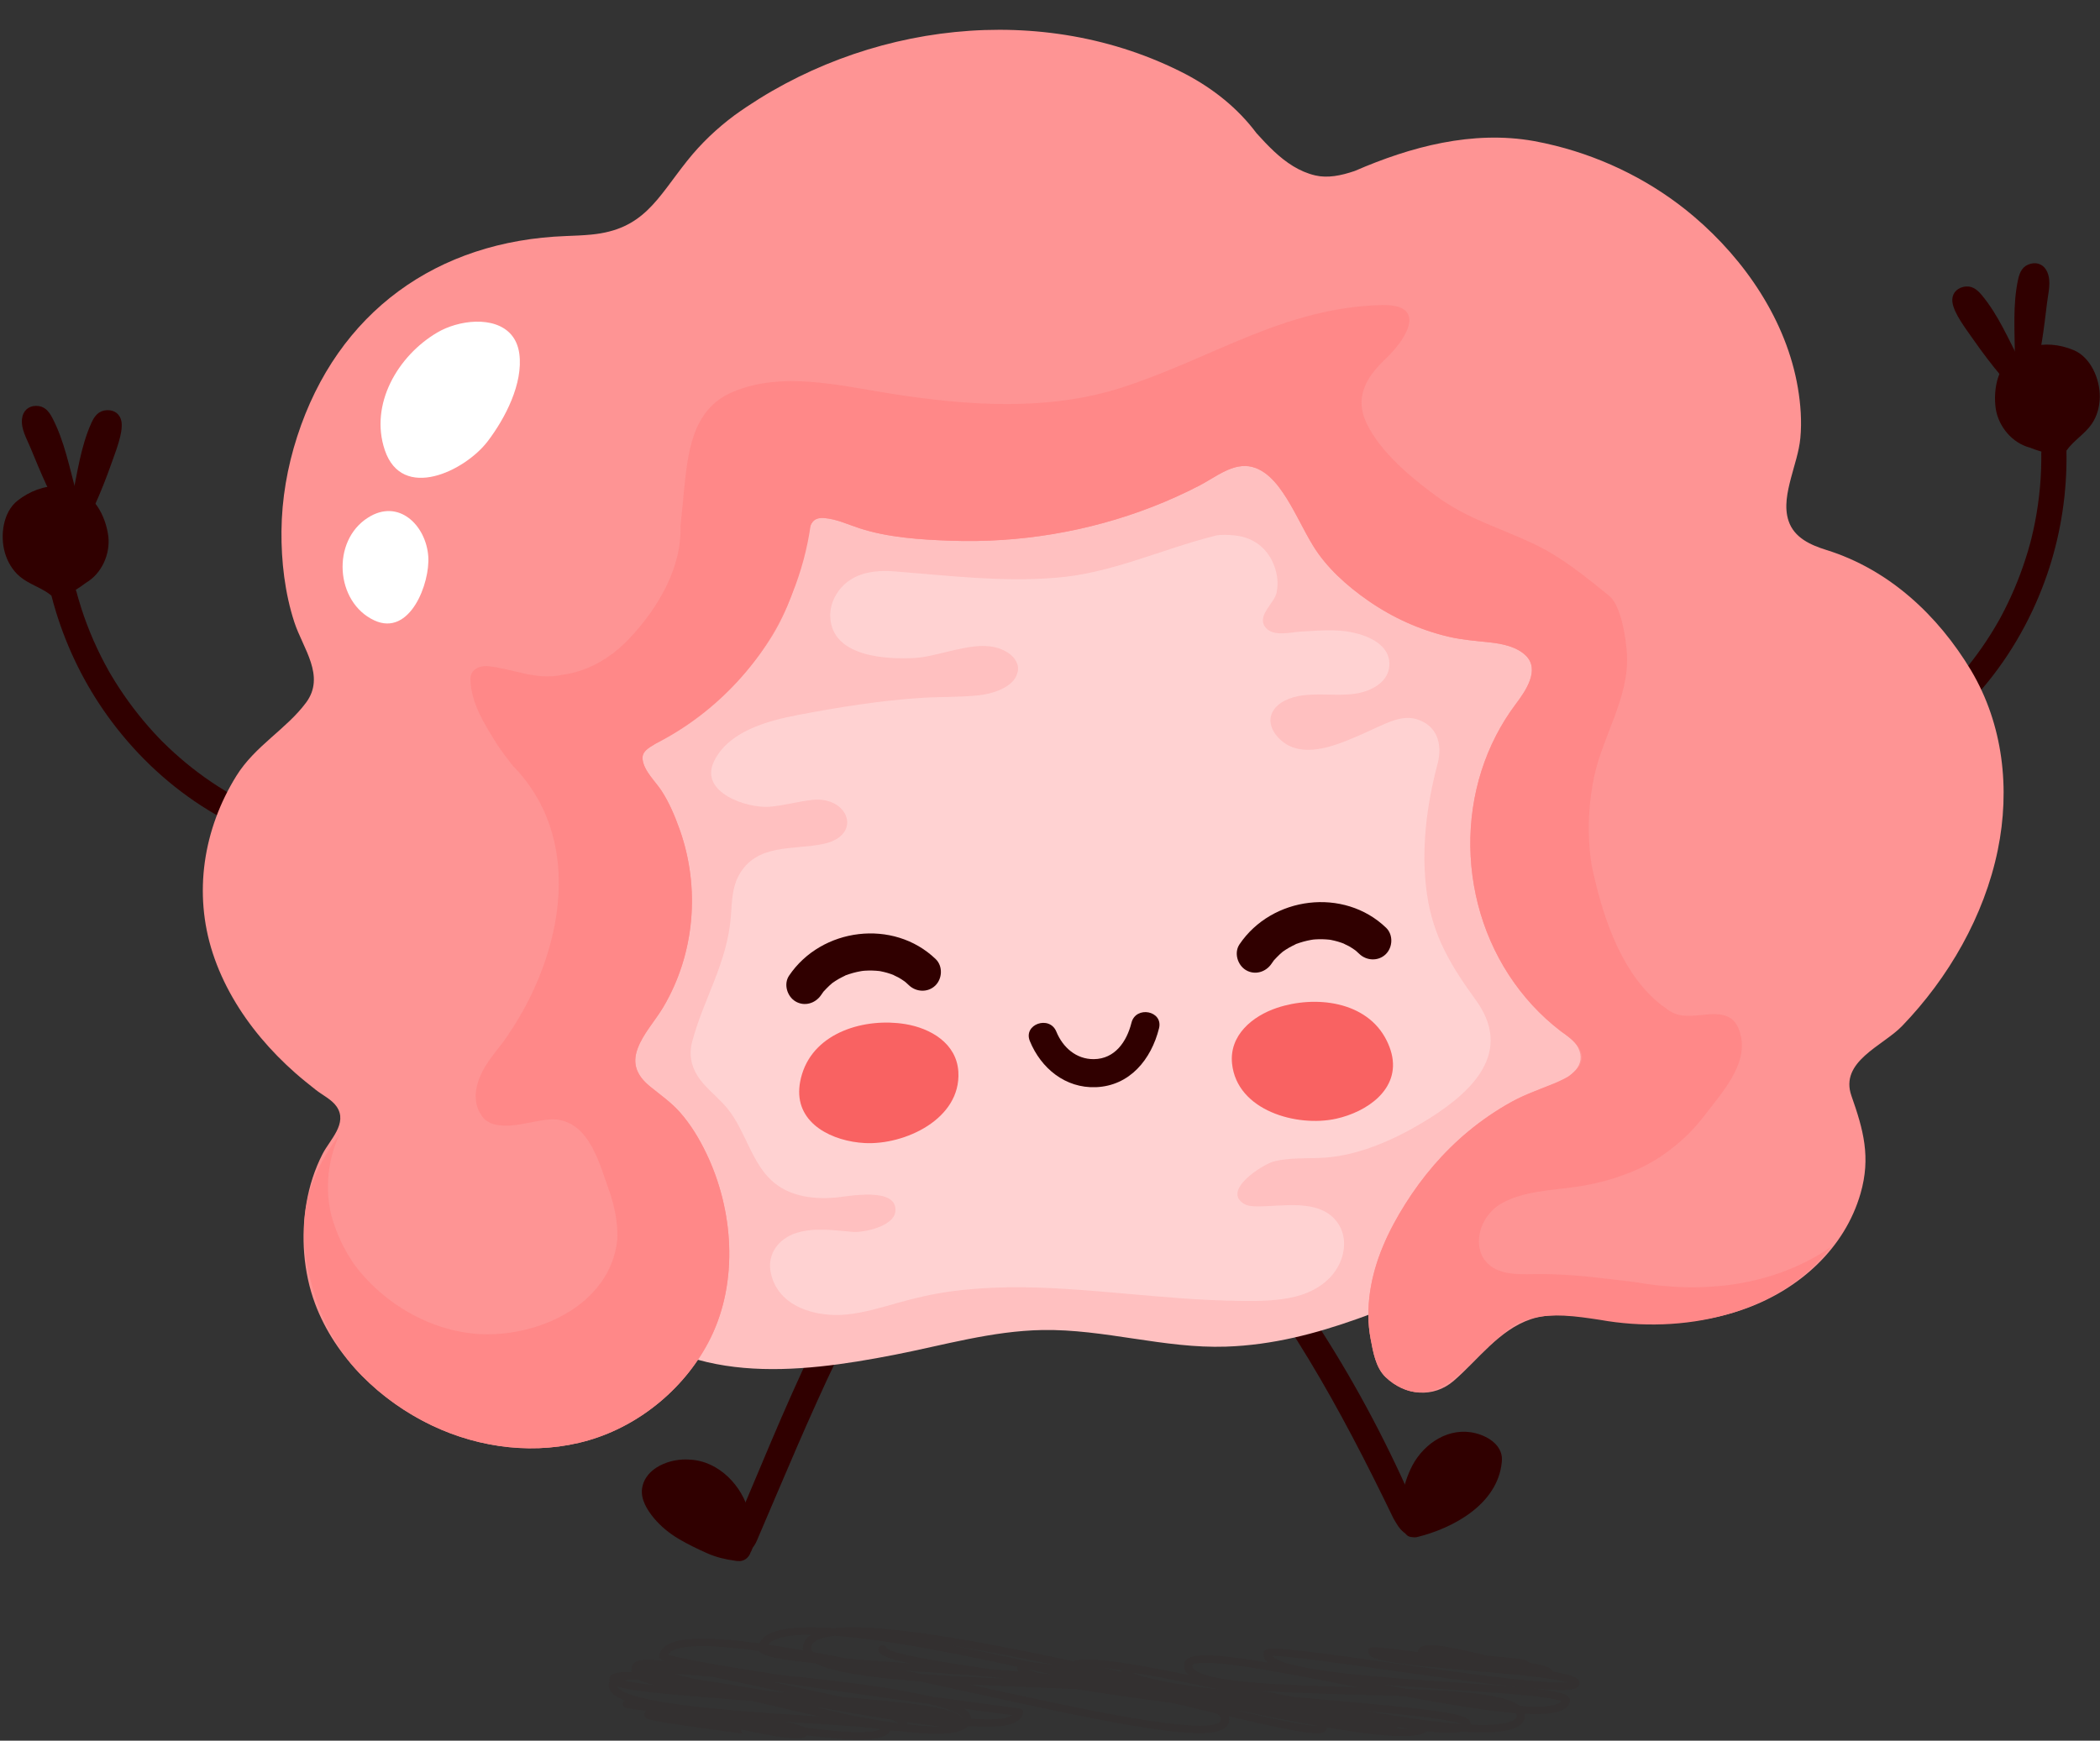 <?xml version="1.0" encoding="UTF-8"?><svg xmlns="http://www.w3.org/2000/svg" xmlns:xlink="http://www.w3.org/1999/xlink" height="2606.8" preserveAspectRatio="xMidYMid meet" version="1.0" viewBox="544.8 1059.4 3144.4 2606.8" width="3144.4" zoomAndPan="magnify"><rect x="544.8" y="1059.4" width="3144.4" height="2606.8" fill="#333333" stroke="none"/><g><g><g><g id="change1_6"><path d="M560.44,1906.24c3.75,6.18,8.4,11.8,13.93,16.49c14.2,12.03,33.07,16.71,47.38,28.58 c2.09,8.1,4.35,16.14,6.8,24.12c17.14,55.85,43.08,108.54,77.27,156.14c38,52.9,85.95,99.36,140.7,134.72 c31.51,20.35,65.01,37.43,100.3,50.19c9.34,3.38,21.25,0.04,25.03-9.97c3.47-9.18,0.05-21.4-9.97-25.03 c-14.86-5.37-29.44-11.46-43.68-18.3c-6.98-3.35-13.88-6.88-20.69-10.57c-3.29-1.78-6.55-3.6-9.79-5.46 c-1.53-0.87-3.04-1.77-4.56-2.65c-0.97-0.59-1.94-1.17-2.91-1.76c-26.67-16.3-51.75-35.19-74.89-56.19 c-5.74-5.21-11.37-10.56-16.87-16.03c-0.55-0.54-2.1-2.11-2.5-2.5c-1.03-1.06-2.06-2.12-3.09-3.19c-2.78-2.9-5.52-5.84-8.23-8.8 c-10.66-11.67-20.79-23.84-30.35-36.43c-9.57-12.61-18.56-25.66-26.95-39.08c-1.99-3.19-3.95-6.4-5.87-9.63 c-0.82-1.38-1.64-2.78-2.45-4.17c-0.11-0.18-0.2-0.34-0.28-0.48c-0.57-1-1.13-1.99-1.69-2.99c-3.8-6.8-7.46-13.68-10.95-20.64 c-7.96-15.86-15.09-32.12-21.36-48.72c-3.04-8.06-5.87-16.19-8.49-24.39c-1.39-4.36-2.73-8.74-4-13.14 c-0.6-2.07-1.16-4.15-1.76-6.22c-0.02-0.06-0.03-0.09-0.04-0.14c-0.32-1.23-0.64-2.45-0.96-3.68c-0.32-1.24-0.73-2.47-1.23-3.66 c5.2-3.22,10.3-6.7,15.09-10.39c23.98-13.96,36.46-43.14,33.68-69.13c-3.85-31.08-22.03-67.12-57.45-73.88 c-5.46-1.25-10.98-1.91-16.5-2.04c-22.06-0.5-43.97,7.63-62.2,22.07c-21.7,17.19-26.12,52.43-18.84,77.7 C554,1893.69,556.8,1900.23,560.44,1906.24z" fill="#300000"/></g></g><g id="change1_16"><path d="M726.75,1691.21c-1.62-11.16-10.34-18.06-21.83-17.52c-12.39,0.58-18.57,8.64-23.27,19.06 c-16.1,35.73-20.97,75.04-29.13,113.02c-0.14,0.67-0.15,1.3-0.1,1.91c-0.06,1.31,0.29,2.67,1.28,3.97 c5.42,7.08,14.04,17.66,24.45,14.62c4.92-1.43,5.88-4.4,7.91-8.83c9.63-21.05,18.07-42.63,25.76-64.46 C718.32,1734.53,729.18,1707.89,726.75,1691.21z" fill="#300000"/></g><g><g><g id="change1_14"><path d="M653.28,1798.16c-11.35-40.1-18.38-80.69-39.25-117.17c-5.05-8.54-20.94-11.36-28.12-1.7 c-3.24,5.98-2.81,15.9-0.76,22.82c15.57,35.54,29.52,74.08,48.71,109.29C638.82,1813.78,644.93,1811.25,653.28,1798.16z" fill="#300000"/></g></g><g><g><g id="change1_1"><path d="M647.7,1800.41c-6.58-23.58-11.86-47.55-19.41-70.85c-3.75-11.6-8.07-23.03-13.38-34.02 c-2.99-6.18-5.82-14.72-13.53-16.07c-8.85-1.55-12.17,6.38-11.71,13.69c0.67,10.73,7.56,21.85,11.66,31.7 c4.72,11.35,9.37,22.73,14.21,34.03c4.88,11.38,9.92,22.69,15.39,33.79c1.14,2.32,4.65,12.61,7.25,13.28 c3.06,0.79,9-9.51,10.33-11.48c4.34-6.44,13.83,0.96,9.52,7.36c-4.99,7.4-12.95,18.47-23.52,16.08 c-5-1.13-6.13-4.04-8.42-8.34c-4.36-8.19-8.41-16.54-12.3-24.96c-8.4-18.18-15.93-36.75-23.61-55.24 c-5.73-13.78-14.33-27.85-12.34-43.33c1.43-11.19,9.23-18.65,20.73-18.81c12.4-0.17,19.06,7.51,24.38,17.62 c18.23,34.69,25.47,73.64,35.91,111.05C660.91,1803.28,649.78,1807.87,647.7,1800.41z" fill="#300000"/></g></g></g></g></g><g><g><g id="change1_4"><path d="M3685.99,1674.48c-1.96,6.96-4.93,13.62-9.01,19.61c-10.46,15.39-27.4,24.95-38.01,40.22 c0.16,8.36,0.12,16.72-0.1,25.06c-1.57,58.39-12.47,116.11-32.67,171.12c-22.46,61.13-56.23,118.74-99.52,167.45 c-24.92,28.04-52.63,53.46-83.22,75.2c-8.1,5.76-20.46,5.72-26.78-2.91c-5.8-7.92-5.77-20.61,2.91-26.78 c12.88-9.15,25.3-18.92,37.19-29.32c5.83-5.1,11.54-10.34,17.11-15.73c2.69-2.6,5.35-5.23,7.98-7.88 c1.24-1.25,2.46-2.52,3.68-3.77c0.78-0.83,1.56-1.65,2.33-2.48c21.33-22.84,40.45-47.75,57.12-74.18 c4.14-6.56,8.13-13.22,11.97-19.96c0.38-0.67,1.46-2.59,1.74-3.08c0.71-1.3,1.42-2.6,2.12-3.9c1.9-3.54,3.76-7.1,5.57-10.68 c7.15-14.1,13.66-28.53,19.49-43.23c5.84-14.71,11.02-29.69,15.51-44.87c1.06-3.6,2.09-7.22,3.08-10.85 c0.42-1.55,0.83-3.11,1.25-4.67c0.05-0.2,0.1-0.38,0.14-0.54c0.28-1.11,0.56-2.22,0.83-3.33c1.85-7.57,3.52-15.18,5.03-22.82 c3.42-17.41,5.95-34.99,7.54-52.66c0.77-8.57,1.33-17.17,1.66-25.77c0.18-4.57,0.29-9.15,0.34-13.73 c0.02-2.15,0.01-4.31,0.03-6.46c0-0.06,0-0.1,0-0.15c-0.02-1.27-0.04-2.54-0.06-3.8c-0.02-1.28,0.05-2.58,0.21-3.86 c-5.87-1.71-11.71-3.7-17.32-5.97c-26.84-7.04-46.68-31.82-50.95-57.6c-4.6-30.97,3.27-70.57,35.59-86.56 c4.93-2.66,10.07-4.78,15.35-6.38c21.12-6.39,44.41-4.41,65.84,4.63c25.51,10.76,39.19,43.53,38.95,69.82 C3688.84,1660.67,3687.89,1667.72,3685.99,1674.48z" fill="#300000"/></g></g><g id="change1_17"><path d="M3468.21,1511.79c-1.42-11.19,5.13-20.17,16.35-22.72c12.09-2.76,20.21,3.36,27.52,12.14 c25.07,30.12,40.28,66.7,58.31,101.11c0.32,0.61,0.49,1.21,0.61,1.81c0.41,1.24,0.44,2.65-0.17,4.16 c-3.33,8.27-8.81,20.77-19.64,20.63c-5.12-0.07-6.84-2.67-9.98-6.4c-14.91-17.71-28.82-36.24-42.07-55.21 C3487.93,1551.27,3470.33,1528.52,3468.21,1511.79z" fill="#300000"/></g><g><g><g id="change1_11"><path d="M3567.62,1595.18c0.21-41.68-3.88-82.67,6.47-123.4c2.58-9.58,17.14-16.55,26.64-9.16 c4.73,4.9,6.96,14.57,6.84,21.78c-5.49,38.41-8.62,79.28-17.7,118.34C3585.73,1606.36,3579.16,1605.56,3567.62,1595.18z" fill="#300000"/></g></g><g><g><g id="change1_5"><path d="M3573.6,1595.86c0.03-24.48-1.29-48.99-0.26-73.46c0.51-12.18,1.61-24.35,3.79-36.36 c1.23-6.75,1.66-15.74,8.74-19.11c8.11-3.86,13.43,2.89,14.95,10.06c2.23,10.52-1.44,23.08-2.75,33.66 c-1.51,12.2-2.94,24.41-4.59,36.59c-1.66,12.27-3.49,24.51-5.78,36.68c-0.48,2.54-1.11,13.39-3.43,14.74 c-2.73,1.58-11.22-6.75-13.03-8.29c-5.9-5.04-13.07,4.63-7.21,9.64c6.78,5.79,17.42,14.33,26.96,9.2 c4.51-2.43,4.83-5.53,5.89-10.29c2.01-9.06,3.68-18.19,5.18-27.34c3.23-19.77,5.51-39.67,7.97-59.55 c1.83-14.81,6.35-30.67,0.3-45.05c-4.37-10.39-13.88-15.5-25.01-12.57c-12,3.15-16.36,12.33-18.77,23.5 c-8.28,38.3-4.83,77.77-4.89,116.61C3561.63,1602.16,3573.59,1603.61,3573.6,1595.86z" fill="#300000"/></g></g></g></g></g><g><g><g id="change1_7"><path d="M2321.19,2844.72c9.77,13.52,24.7,23.71,32.81,39.09l-2-0.27c116.36,134.15,198.22,281.96,279.36,450.06 c6.65,11.1,13.02,24.21,29.04,26.39c10.01,1.36,15.65-10.11,14.47-16.39c-81.33-196.69-188.77-366.34-329.89-528.33 c-7.19-7.1-20.94-11.01-30.04-4.09C2303.29,2821.84,2315.94,2833.76,2321.19,2844.72L2321.19,2844.72z" fill="#300000"/></g></g><g id="change1_3"><path d="M2793.43,3249.49c3.32-24.37-19.54-38.76-39.17-43.69c-39.27-9.86-76.41,14.41-94.53,48.04 c-15.3,29.5-22.64,66.86-11.36,99.98c1.87,5.48,6.48,7.54,11.87,7.68c1.91,0.35,3.93,0.37,6.01-0.06 C2721.37,3347.97,2787.2,3311.81,2793.43,3249.49z" fill="#300000"/></g></g><g><g><g id="change1_12"><path d="M1943.67,2843.8c-115.44,159.64-184.9,334.79-265.69,523.13c-3.97,9.29-11.86,19.55-24.12,20.47 c-12.74-1.04-19.55-11.86-16.07-23.12c84.76-197.63,151.81-382.61,287.42-551.08c4.93-5.37,14.74-7.77,22.07-3.33 C1958.03,2819.74,1949.14,2834.4,1943.67,2843.8L1943.67,2843.8z" fill="#300000"/></g></g><g id="change1_9"><path d="M1666.37,3324.98c-9.7-39.62-44.7-77.71-89-79.64c-27.98-2.33-66.64,11.57-71.18,43.31 c-2.31,16.15,7.68,32.08,17.5,43.99c10.49,12.72,23.37,23.1,37.5,31.5c13.65,8.11,27.99,14.94,42.47,21.42 c13.18,5.89,27.42,9.27,41.69,11.16c1.11,0.32,2.28,0.47,3.51,0.44c0.24,0.03,0.49,0.06,0.73,0.09c8.95,1,16.52-4.89,19.13-13 C1678.34,3368.12,1670.56,3342.07,1666.37,3324.98z" fill="#300000"/></g></g><g id="change2_1"><path d="M1287.97,1988.46c-67.25,112.75-103.38,243.59-115.28,376.34c-3.11,44.42-2.67,88.94,1.63,132.82 c8.59,87.76,32.6,172.96,74.46,249.65c9.85,18.22,20.8,35.23,32.43,51.74c55.76,75.49,107.76,147.75,176.23,218.28 c113.14,118.52,280.95,99.57,427.16,70.97c73.6-14.39,145.43-35.66,220.95-37.01c92.41-1.65,182.77,27.97,274.92,24.88 c140.53-4.71,257.13-68.54,386.22-114.8c96.91-34.72,187.9-98.83,253.15-178.71c85.45-104.61,138.21-234.42,161.62-366.77 c7.82-45.94,11.7-92.69,11.38-139.53c-0.97-140.5-39.76-281.69-123.5-403.54c-22-32.01-47.92-61.13-77.04-87.55 c-394.59-287.05-948.05-292.55-1374.12-95.17c-43.78,23.34-85.96,49.96-126.16,80.09c-40.2,30.12-78.42,63.74-114.25,101.09 C1344.18,1907.17,1313.97,1946.24,1287.97,1988.46z" fill="#ffc0c0"/></g><g id="change3_1"><path d="M2757.66,2561.51c-0.96-1.42-1.95-2.84-2.99-4.27c-36.81-50.75-64.36-95.71-73.29-159.33 c-9.18-65.38-0.62-132.55,16.28-195.98c3.55-14.23,3.28-28.37-1.77-40.08s-14.89-21-30.47-25.54 c-20.57-5.82-40.47,4.25-59.74,12.72c-8.01,3.67-15.88,7.51-23.49,10.74c-6.67,2.9-13.35,5.78-20.1,8.49 c-6.75,2.71-13.56,5.24-20.51,7.44c-22.14,7-48.97,11.1-70.01-1.31c-14.08-8.31-27.69-25.48-23.88-41.95 c4.1-17.74,23.53-26.93,39.9-30.28c28.18-5.78,57.37,0.14,85.77-3.78c23.77-3.28,52.16-17.21,51.86-44.98 c-0.3-28.55-31.23-41.71-54.98-46.81c-25.35-5.44-51.83-2.74-77.46-1.32c-14.47,0.8-40.17,7.85-52.07-5.1 c-0.01-0.01-0.01-0.01-0.03-0.03c-16-17.47,11.96-36.69,15.48-52.81c2.36-10.78,1.9-21.84-0.84-32.35 c-3.98-15.29-11.57-27.91-22.13-37.15c-10.56-9.24-24.09-15.1-39.93-16.64c-9.27-0.66-18.36-1.7-28.13,0.33 c-82.65,20.65-157.62,57.46-241.82,63.31c-79.17,6.32-158.02-3.36-236.6-9.53c-11.16-1.01-22.62-1.18-33.74,0.28 c-11.11,1.46-21.87,4.56-31.6,10.11c-20.16,11.47-34.19,33.98-33.4,57.16c2.03,59.95,82.85,64.43,126.8,61.91 c10.14-0.58,21.35-2.87,33.07-5.61c11.72-2.74,23.94-5.94,36.12-8.36c23.24-4.95,49.89-7.75,71.39,6.96 c8.62,6.08,16.77,17.2,12.8,29.5c-2.83,11.07-12.5,18.94-23.91,24.29c-11.41,5.36-24.57,8.2-34.38,9.22 c-28.52,2.96-57.48,1.96-86.1,3.83c-61.44,4-122.82,13.89-183.44,25.42c-45.92,8.74-105.02,24.5-126.61,70.01 c-22.19,46.77,50.76,70.25,83.42,67.56c21.45-1.76,42.33-7.84,63.72-10.23c54.56-6.11,76.34,52.91,17.38,65.77 c-45.45,9.91-101.27-1.67-127.76,48.35c-9.48,17.91-9.7,39.05-11.21,59.25c-5.3,70.7-40.44,122.87-57.95,188.37 c0,0.01-0.01,0.03-0.01,0.04c-6.41,24.03,0.55,44.72,16.9,63.35c11.34,12.93,24.98,23.73,35.84,37.06 c28.2,34.64,36.31,84.61,71.37,112.3c24.76,19.55,58.51,23.83,89.94,21.1c18.52-1.61,94.84-17.22,90.03,21.4 c-2.67,21.37-46.45,31.23-63.46,29.93c-28.58-2.19-57.3-7.18-85.27,1.79c-25.76,8.26-43.31,31.18-37.86,58.7 c10.47,52.89,69.92,68.37,116.39,62.94c24.42-2.85,48.28-9.82,71.85-16.56c26.3-7.51,52.67-13.68,79.78-17.49 c57.13-8.01,115.01-7.59,172.47-4.06c58.31,3.58,116.4,10.02,174.67,14.15c29.83,2.11,59.72,3.58,89.63,3.91 c27.42,0.3,54.81,0.08,81.55-6.66c24.69-6.22,47.93-19.77,61.45-41.84c13.03-21.26,15.7-49.57-0.15-70.23 c-26.94-35.1-81.67-22.41-119.55-22.89c-6.47-0.08-13.24-0.3-18.85-3.52c-34.95-20.02,28.09-59.88,44.92-63.98 c24.83-6.05,50.85-3.67,76.34-5.52c50.57-3.67,101.26-26.05,144.49-51.77C2740.85,2701.3,2811.71,2641.46,2757.66,2561.51z" fill="#ffd2d2"/></g><g><g><g><g><g><g><g id="change1_2"><path d="M2086.83,2618.5c16.68,40.81,53.22,70.85,98.88,69.07c50.87-1.99,82.92-41.69,94.53-88.15 c6.59-26.34-34.74-34.42-41.3-8.21c-7.02,28.08-24.72,54.08-56.29,54.38c-26.48,0.25-46.51-17.62-56.15-41.19 C2116.3,2579.43,2076.54,2593.33,2086.83,2618.5L2086.83,2618.5z" fill="#300000"/></g></g></g></g></g></g></g><g><g id="change4_2"><path d="M1741.67,2688.52c-4.4,54.97,50.89,80.2,97.73,82.72c59.88,3.22,144.52-35.89,140.37-106.65 c-2.51-42.78-41.72-65.45-79.97-71.59c-59.15-9.5-134.84,11.45-154.16,75.2C1743.48,2675.36,1742.18,2682.13,1741.67,2688.52z" fill="#f96262"/></g></g><g><g id="change4_1"><path d="M2628.44,2637.31c13.27,53.52-37.18,87.4-82.99,97.5c-58.56,12.91-148.43-11.93-155.84-82.42 c-4.48-42.62,30.53-71.36,67.27-83.63c56.82-18.98,134.91-10.61,164.33,49.16C2624.52,2624.63,2626.9,2631.1,2628.44,2637.31z" fill="#f96262"/></g></g><g id="change5_1"><path d="M3496.34,2063.74c-49.83-83.2-123.37-151.57-216.84-180.71c-23.49-7.32-48.05-18.11-56.56-43.33 c-7.03-20.82-1.82-43.71,3.52-64.3c5.13-19.79,12.1-39.47,14.06-59.93c2.37-24.9,0.47-50.6-3.69-75.19 c-16.97-100.34-78.87-191.27-155.44-256.45c-59.71-50.82-131.3-87.05-207.26-106.14c-10.85-2.73-21.79-5.1-32.8-7.12 c-91.9-16.22-184.11,8.43-267.86,44.8c-10.42,3.56-20.63,6.35-30.55,7.68c-9.91,1.33-19.52,1.22-28.68-0.92 c-23.82-5.58-43.63-19.12-61.75-36.03c-9.06-8.46-17.71-17.74-26.28-27.23c-14.11-18.86-30.32-35.53-48.14-50.19 c-17.82-14.66-37.24-27.32-57.78-38.16c-214-111.08-481.94-77.96-675.94,61.69c-13.08,9.77-25.49,20.19-37.26,31.46 c-11.75,11.27-22.88,23.39-33.28,36.46c-45.14,56.72-65.07,103.12-143.86,110.6c-12.35,1.18-25.03,1.7-37.76,2.16 c-192.68,7.09-342.04,113.43-402.44,300.39c-14.78,45.75-23.07,93.44-23.5,141.55c-0.4,44.82,5,92.77,19.34,136.56 c12.8,39.08,46.98,80.44,17.52,120.2c-29.54,39.88-76.4,64.7-104.4,109.79c-49.48,79.68-64.66,175.63-35.35,265.5 c15.18,46.54,40.73,89.34,72.08,126.76c15.77,18.82,33.07,36.39,51.47,52.64c9.82,8.67,20.07,16.78,30.3,24.95 c10.03,8.02,24.4,14.72,31.69,25.46c17.02,25.05-10.09,49.38-21.1,70.84c-11.76,22.91-19.71,47.74-24.09,73.1 c-8.58,49.62-4.76,103.97,12.89,151.25c30.09,80.59,98.11,145.69,174.87,182.27c72.55,34.57,156.84,44.75,234.5,22.26 c78.11-22.63,146.81-80.26,182.78-153.21c42.05-85.27,34.24-192.09-6.38-276.54c-10.64-22.12-23.5-43.56-39.87-61.95 c-13.36-15-29.35-25.91-44.76-38.54c-18.41-15.1-26.99-32.53-18.32-56.13c8.4-22.87,26.15-41.52,38.48-62.32 c47.29-79.79,55.61-178.75,24.64-265.92c-7.04-19.81-15.62-40.37-27.14-58.05c-9.16-14.05-26.45-29.74-28.43-47.13 c-1.39-12.15,9.84-17.45,18.63-23.02c11.42-7.24,22.99-14.23,34.42-21.47c19.34-12.25,37.8-25.87,55.17-40.79 c33.29-28.58,62.65-61.85,85.62-99.28c23.92-38.97,37.26-80.15,47.08-124.49c3.01-13.62,5.41-28.31,10.65-41.28 c3.82-9.45,10.89-11.83,20.64-11.06c18.06,1.42,35.49,9.72,52.54,15.26c43.03,13.99,91.53,17.06,136.49,18.66 c102.79,3.66,206.27-13.47,302.15-50.79c23.94-9.32,47.4-19.89,70.21-31.71c18.66-9.67,37.23-24.26,58.12-28.42 c30.01-5.97,51.86,16.48,67.28,39.24c17.02,25.1,29.06,53.1,44.8,78.96c20.18,33.16,51.06,60.53,82.67,82.52 c36.27,25.22,77.12,43.78,120.14,53.91c20.98,4.94,41.9,6.36,63.22,8.72c17.97,1.98,39.22,6.47,52.6,19.56 c21.8,21.35-0.46,53.33-14.71,72.25c-11.26,14.95-21.24,30.91-29.83,47.54c-17.56,34.02-29.21,71.13-34.73,109 c-11.15,76.47,2.45,156.33,39.06,224.45c18.17,33.8,41.83,64.51,70.13,90.45c7.23,6.62,14.74,12.94,22.53,18.89 c9.56,7.32,20.29,13.3,25.89,24.5c13.42,26.85-11.47,44.6-33.67,53.36c-22.74,8.97-45.01,16.29-66.51,28.25 c-22.74,12.65-44.35,27.44-64.38,44.06c-37.11,30.8-68.61,67.89-94.27,108.66c-25.44,40.43-45.95,84.46-52.78,132.11 c-3.31,23.08-3.42,46.83,0.95,69.78c3.73,19.58,7.51,42.99,22.42,57.32c29.02,27.88,71.49,32.02,102.25,5.35 c36.52-31.65,67.84-76.24,115.38-92.14c27.2-9.1,57.34-5.94,85.41-3.52c27.72,2.39,55.32,6.05,83.09,7.92 c52.82,3.56,104.91-2.55,154.74-20.93c79-29.15,146.57-89.27,170.31-171.79c15.59-54.21,4.27-95.33-13.63-146.04 c-18.23-51.61,47.09-74.88,75.71-104.56c69.74-72.33,123.11-164.9,143.39-263.69C3554.89,2240.95,3544.32,2144.71,3496.34,2063.74 z" fill="#fe9494"/></g><g id="change6_1"><path d="M2957.38,2975.15c-19.22-2.29-38.3-4.38-57.29-5.77c-18.97-1.38-37.96-2.18-56.98-1.88 c-15.26,0.24-30.73,0.76-45.59-2.75c-54.69-12.94-46.3-80.19-3.28-103.78c33.7-18.48,76.18-18.88,113.36-24.58 c12.78-1.96,25.27-4.51,37.43-7.68c12.15-3.17,23.98-6.97,35.43-11.45c23.04-8.49,44.04-19.95,64.03-35.18 c9.84-7.31,19.24-15.38,28.16-24.24c8.92-8.86,17.37-18.51,25.31-29c24.53-32.4,63.42-74.05,53.45-118.26 c-11.78-52.28-59.36-23.56-92.68-31.3c-6.17-1.51-12.09-4.17-17.49-8.34c-6.08-4.11-11.85-8.63-17.33-13.48 c-54.81-48.56-81.09-131.52-95.66-201.36c-1.81-11-3.07-22.1-3.8-33.24c-2.18-33.42,0.42-67.22,7.21-99.74 c12.81-61.36,52.01-117.79,49.3-182.07c-0.94-22.33-8.12-74.29-26.76-89.4c-34.57-28.04-69.69-56.87-109.98-76.35 c-52.72-25.49-101.9-38.19-149.69-73.56c-37.37-27.66-81.84-64.32-103.04-107.53c-0.01-0.02-0.02-0.04-0.03-0.06 c-19.16-39.11-1.32-69.58,27.92-97.23c32.19-30.46,63.34-82.37-5.72-80.66c-147.3,3.65-254.87,80.6-390.03,123.82 c-110.22,35.25-229.5,26.91-343.82,9.01c-76.72-12.01-163.95-34.55-239.03-2.21c-60.78,26.18-66.39,93.04-72.17,151.11 c-1.63,16.41-3.05,32.86-4.89,49.21c1.99,62.83-33.76,122.76-76.1,168.01c-21.28,22.74-46.55,39.54-73.16,48.42 c-8.87,2.96-17.89,5.04-26.96,6.18c-39.29,9.24-74.14-9.06-113.46-12.91c-13.04-0.63-25.25,6.64-24.89,19.58 c0.77,35.84,21.07,67.64,40.13,98.02c7.05,10.58,14.79,20.93,22.89,31.17c90.82,92.12,82.68,225.56,31.28,336.74 c-12.85,27.79-28.4,54.2-45.79,78.19c-5.63,7.3-12.02,15.2-18.07,23.55c-17.35,23.65-32.38,56.69-14.7,84.38 c9.08,15.75,27.77,17.49,45.2,16.42c10.35-0.77,21.22-3.03,31.94-5.12c10.71-2.09,21.27-4.01,30.97-4.1 c55.68,1.56,70.3,70.34,86.39,113.93c1.92,6.42,3.62,12.69,5.04,18.94c1.41,6.22,2.54,12.42,3.34,18.58 c1.32,10.12,1.78,20.1,1.22,29.75c-11.1,98.55-122.56,147.27-212.15,140.02c-56.98-5.12-110.62-31.41-151.81-70.4 c-10.3-9.75-19.82-20.3-28.43-31.59c-6.65-9.37-12.61-19.19-17.82-29.37c-5.21-10.17-9.67-20.7-13.32-31.47 c-15.6-42.79-11.83-95,7.93-135.93c-27.65,36.21-47.41,77.15-52.08,121.32c-1,8.67-1.4,17.44-1.13,26.27 c0.06,12.88,1.03,25.77,2.89,38.57c1.86,12.8,4.63,25.5,8.27,38c2.71,10.69,5.98,21.26,9.79,31.64 c3.81,10.38,8.17,20.57,13.04,30.51c9.75,19.88,21.59,38.78,35.37,56.21c5.29,6.5,10.95,12.78,16.99,18.82 c7.59,7.73,15.55,15.12,23.81,22.13c24.79,21.05,52.34,38.78,81.13,52.5c72.55,34.57,156.84,44.75,234.5,22.26 c78.11-22.63,146.81-80.26,182.78-153.21c42.05-85.27,34.24-192.09-6.38-276.54c-10.64-22.12-23.5-43.56-39.87-61.95 c-13.36-15-29.35-25.91-44.76-38.54c-13.81-11.32-22.09-23.96-21.7-39.53c0.13-5.19,1.22-10.7,3.39-16.6 c2.1-5.72,4.79-11.17,7.82-16.46c9.12-15.87,21.41-30.26,30.66-45.86c47.29-79.79,55.61-178.75,24.64-265.92 c-7.04-19.81-15.62-40.37-27.14-58.05c-9.16-14.05-26.45-29.74-28.43-47.13c-1.39-12.15,9.84-17.45,18.63-23.02 c92.53-46.5,169.03-128.55,205.76-226.01c6.48-16.1,12.02-32.65,16.56-49.56c4.55-16.91,8.1-34.18,10.61-51.74 c3.82-9.45,10.89-11.83,20.64-11.06c18.06,1.42,35.49,9.72,52.54,15.26c43.03,13.99,91.53,17.06,136.49,18.66 c102.79,3.66,206.27-13.47,302.15-50.79c23.94-9.32,47.4-19.89,70.21-31.71c18.66-9.67,37.23-24.26,58.12-28.42 c30.01-5.97,51.86,16.48,67.28,39.24c17.02,25.1,29.06,53.1,44.8,78.96c20.18,33.16,51.06,60.53,82.67,82.52 c36.27,25.22,77.12,43.78,120.14,53.91c20.98,4.94,41.9,6.36,63.22,8.72c17.97,1.98,39.22,6.47,52.6,19.56 c21.8,21.35-0.46,53.33-14.71,72.25c-11.26,14.95-21.24,30.91-29.83,47.54c-17.56,34.02-29.21,71.13-34.73,109 c-11.15,76.47,2.45,156.33,39.06,224.45c18.17,33.8,41.83,64.51,70.13,90.45c7.23,6.62,14.74,12.94,22.53,18.89 c18.16,12.37,42.43,32.03,26.24,54.08c-4.1,5.06-9.15,9.75-14.91,13.81c-17.75,9.98-35.67,15.56-52.83,22.97 c-11.1,4.45-22.04,9.26-32.79,15.24c-22.74,12.65-44.35,27.44-64.38,44.06c-37.11,30.8-68.61,67.89-94.27,108.66 c-25.44,40.43-45.95,84.46-52.78,132.11c-3.31,23.08-3.42,46.83,0.95,69.78c3.73,19.58,7.51,42.99,22.42,57.32 c3.63,3.48,7.46,6.6,11.46,9.33c62.03,41.71,106.02-22.54,150.51-62.55c4.94-4.45,9.89-8.61,14.84-12.34 c6.72-6.55,13.89-11.66,21.42-15.62c14.83-6.52,30.08-9.65,45.58-10.68c7.75-0.52,15.57-0.51,23.43-0.15 c18.01,0.84,35.83,3.54,53.84,6.28c122.39,21.86,265.64-6.13,345.52-108.89c-86.32,59.03-192.48,70.17-292.82,52.38 C2981.27,2978.08,2969.3,2976.57,2957.38,2975.15z" fill="#f88"/></g><g id="change7_1"><path d="M1225.98,1546.13c-9.55,2.79-18.57,6.62-26.37,11.21c-59.27,34.87-101.63,107.5-78.7,175.94 c25.95,77.47,120.21,31.46,154.05-12.91c26.16-34.29,53.39-86.58,47.44-131.12C1315.99,1541.3,1266.3,1534.36,1225.98,1546.13z" fill="#fff"/></g><g id="change7_2"><path d="M1095.76,1834.66c-54.93,34.7-48.98,126.6,9.38,153.78c53.77,25.04,83.83-56.31,80.93-95.86 C1182.66,1846.02,1141.56,1805.35,1095.76,1834.66z" fill="#fff"/></g><g opacity=".07"><g id="change1_13"><path d="M1830.47,3664.56c-20.54,0-46.93-2.36-77.55-6.32c-0.7,0.89-1.61,1.66-2.71,2.32 c-9.54,5.65-36.53,1.28-93.79-10.76l-1.92-0.31c-0.63,3.2,1.93,5.88,4.71,6.36c-0.9-0.16-7.4-1.01-14.92-2 c-128.66-16.88-130.89-19.67-133.48-22.89c-1.06-1.32-1.47-2.91-1.16-4.48c0.38-1.93,1.36-3.65,2.88-5.07 c-31.91-3.7-32.21-4.06-34.03-6.28c-1-1.22-1.41-2.79-1.12-4.29c0.33-1.7,1.41-3.18,3.05-4.19c0.19-0.12,0.39-0.22,0.6-0.33 c-9.6-3.68-16.58-7.75-20.53-12.32c-3.46-3.99-4.82-8.51-3.93-13.05c0.25-1.27,0.65-2.49,1.21-3.65 c-0.56-1.34-0.72-2.76-0.45-4.16c0.32-1.65,1.35-4.01,4.4-5.9c3.68-2.28,10.59-4.14,28.77-3.61c-0.23-1.37-0.14-2.59,0.05-3.59 c0.13-0.69,0.41-1.35,0.79-1.95c-0.38-0.91-0.48-1.91-0.29-2.89c0.38-1.92,1.57-4.64,5.13-6.74c6.58-3.87,20.99-4.17,43.16-1.55 c-4.34-1.7-5.27-2.85-6.03-3.8c-1.17-1.47-1.64-3.21-1.3-4.91c1.24-6.35,5.27-11.57,11.95-15.51 c19.53-11.49,63.73-12.22,137.87-2.08c2.4-5.22,6.72-9.64,12.89-13.18c17.02-9.77,49.79-12.95,99.1-9.52 c40.62-4.48,108.83,2.09,209.15,19.88c100.79,17.88,219.72,44.86,322.13,68.56c89.9,6.38,161.18,16.24,190.94,34.93 c79.43,11.51,89.61,16.53,92.98,20.68c1.28,1.58,1.79,3.45,1.43,5.28c-0.4,2.02-1.73,3.78-3.75,4.95 c-6.84,3.97-28.44,1.72-75.07-7.74c-0.02,1.26-0.16,2.53-0.42,3.82c-0.4,2.05-1.76,3.83-3.82,5.01 c-9.69,5.57-47.8-1.34-142.98-23.62c0.8,2.7,0.93,5.48,0.38,8.32c-0.85,4.36-3.72,8.08-8.29,10.77 c-16.45,9.69-58.75,8.06-137.16-5.27c-67.25-11.43-150.99-29.76-239.64-49.16c-25.78-5.64-51.79-11.33-77.63-16.91 c-12.27-0.93-24.1-1.93-35.37-3.01c-61.47-5.91-100.19-13.55-120.93-24.11c-52.14-5.23-77.55-10.29-83.75-17.5 c-0.29-0.34-0.55-0.69-0.78-1.04c-70.09-9.63-113.94-9.56-130.55,0.21c-2.6,1.53-4.42,3.27-5.52,5.27 c9.42,3.6,45.52,11.99,170.99,31.1c20.45,2.01,41.18,4.19,61.63,6.53c57.38,6.57,104.14,13.51,138.98,20.6 c7.68,1.56,14.77,3.13,21.3,4.7c34.11,4.68,71.14,9.7,111.33,15.08c7.02,0.94,12.53,1.68,16.3,2.18c8.17,1.1,8.33,1.12,9.87,3.05 c0.97,1.21,1.36,2.73,1.07,4.2c-1.06,5.43-4.49,9.89-10.17,13.23c-12.88,7.58-38.36,9-72.13,6.31c-1.6,1.76-3.61,3.32-6.02,4.69 c-15.99,9.09-51.28,8.79-98.51,2.51c-3.27,0.15-7.25-0.02-12.02-0.5c-1.04,2.22-2.95,4.7-6.45,6.85 C1863.69,3662.51,1849.62,3664.56,1830.47,3664.56z M1750.01,3646.7c3.2,0.42,6.37,0.83,9.5,1.22 c70.67,8.81,95.73,5.63,104.12,1.16c-15.45-3.02-61.11-5.95-105.45-8.8c-13.01-0.83-25.83-1.67-38.42-2.53 C1738.36,3641.48,1746.2,3644.31,1750.01,3646.7z M1903.26,3641.92c22.11,2.56,38.49,3.3,50.58,2.92 c-10.93-0.96-26.19-2.83-47.73-6.03c-1.14-0.17-2.29-0.34-3.45-0.52C1903.11,3639.61,1903.26,3640.83,1903.26,3641.92z M2373.04,3615.59c28.92,6.83,54.78,12.79,76.91,17.52c48.85,10.45,64.44,11.49,69.39,11.04c0-0.77-0.07-1.52-0.23-2.27 c-26.15-5.49-59.12-12.9-100.29-22.36c-15.78-2-32.18-4.03-49.05-6.11C2370.92,3614.14,2372.02,3614.86,2373.04,3615.59z M1995.5,3582.02c2.38,0.52,4.75,1.04,7.13,1.56c88.49,19.37,172.08,37.66,239.02,49.04c72,12.24,115.11,14.56,128.14,6.89 c2.26-1.33,2.74-2.59,2.9-3.42c0.51-2.59-0.3-5.02-2.55-7.63c-0.81-0.94-1.77-1.88-2.89-2.81 c-22.06-5.21-46.87-11.15-74.72-17.85c-10.39-2.5-21.02-5.06-31.86-7.66c-28.64-3.47-57.38-6.97-85.6-10.47 c-16.75-0.69-33.45-1.35-49.94-2.01C2081.65,3585.96,2037.39,3584.21,1995.5,3582.02z M1810.82,3626.68 c5.24,1.05,10.44,2.06,15.58,3.04c24.77,4.72,45.78,8.14,63.56,10.53c-1.54-1.59-4.43-3.41-9.51-5.41 c-34.67-5.53-75.57-12.64-118.4-20.1c-0.66-0.07-1.31-0.13-1.97-0.2C1777.94,3618.9,1795.1,3623.04,1810.82,3626.68z M1998.85,3633.44c31.11,2.33,51.51,0.74,60.89-4.78c0.37-0.22,0.71-0.44,1.03-0.66c-3.57-0.48-8.07-1.08-13.16-1.76 c-13.85-1.85-34.37-4.59-59.29-7.97c2.77,1.83,4.96,3.7,6.61,5.61C1997.97,3627.43,1998.84,3630.78,1998.85,3633.44z M1546.14,3628.79c8.2,1.33,18.23,2.85,30.09,4.56c-5.12-0.92-10.06-1.76-14.74-2.49 C1555.54,3629.94,1550.47,3629.27,1546.14,3628.79z M1984.91,3632.2c0.46,0.05,0.92,0.09,1.38,0.14c-0.2-0.45-0.53-1-1.1-1.66 c-4.31-5.01-17.06-11.75-49.48-19.57c-53.47-7.34-116.61-16.18-176.23-24.98c-15.53-2.29-29.97-4.45-43.41-6.5 c-5.15-0.51-10.37-1.01-15.71-1.52c6.85,1.49,13.86,3.03,21.04,4.6c27.89,6.11,56.13,12.3,83.94,18.18 c103.24,8.42,166.51,15.76,178.37,29.65C1984.18,3631.09,1984.58,3631.65,1984.91,3632.2z M1468.81,3584.91 c0.22,0.66,0.64,1.41,1.4,2.29c6.26,7.23,30.29,17.83,109.21,27.33c56.2,6.76,124.64,11.16,179.63,14.69 c4.89,0.31,9.58,0.62,14.08,0.91c-32.26-6.96-66.42-14.91-101.38-23.35c-11.56-0.92-23.15-1.83-34.67-2.72 C1540.28,3596.5,1489.37,3591.9,1468.81,3584.91z M2421,3608.61c13.06,1.65,25.69,3.27,37.82,4.86 c-15.33-3.15-33.04-5.88-52.57-8.27C2411.24,3606.36,2416.16,3607.5,2421,3608.61z M1698.71,3592.5 c7.94,0.64,15.93,1.27,23.93,1.9c-1.39-0.3-2.77-0.61-4.16-0.91c-39.13-8.57-76.72-16.81-109.44-23.34 c-18.13-1.45-37.14-2.91-57.02-4.36c9.72,2.36,21.14,5.17,34.54,8.51C1620.77,3579.35,1659.26,3585.74,1698.71,3592.5z M1479.03,3576.31c7.72,1.81,21.09,4.1,44.21,6.69c1.11,0.12,2.23,0.25,3.37,0.37c-10.62-2.46-18.96-5.12-24.91-8.07 c-0.79-0.05-1.56-0.1-2.32-0.15c-2.4-0.15-4.61-0.26-6.65-0.34C1486.92,3575,1482.45,3575.55,1479.03,3576.31z M2250,3581.94 c2.57,0.13,5.11,0.26,7.66,0.39c-85.59-19.49-177.1-39.44-257.06-53.62c-14.25-2.53-27.88-4.83-40.89-6.9 c79.54,15.11,167.89,35.27,249.47,54.6C2223.76,3578.2,2237.35,3580.05,2250,3581.94z M1924.05,3566.47 c38.6,2.9,81.69,5.1,125.89,7.03c-7.65-1.05-15.16-2.09-22.51-3.13c-34.11-2.61-68.09-5.01-100.55-7.31 c-9.67-0.68-19.02-1.35-28.04-2C1907.22,3562.85,1915.62,3564.66,1924.05,3566.47z M2028.91,3559.36 c30.22,2.31,60.54,4.79,89.99,7.49c-62.3-14.16-125.28-27.65-182.64-38.09c-57.2-10.41-104.58-16.98-141.95-19.73 c-12.02,1.37-21.07,3.81-27.13,7.33c-4.46,2.58-6.98,5.66-7.71,9.41c-0.55,2.82,0.24,5.32,2.48,7.88 c16.9,3.07,34.34,6.41,52.18,9.94c28.43,2.33,60.19,4.64,93.36,6.99c-32.83-7-42.02-11.85-45.41-16.02 c-2.03-2.5-2.09-4.86-1.79-6.4c0.59-3.01,3.79-5.02,7.13-4.5c2.71,0.43,4.7,2.4,5.04,4.74c1.82,1.38,9.5,5.47,41.03,12.03 c23.33,4.85,55.34,10.22,97.85,16.41C2017.08,3557.68,2022.94,3558.51,2028.91,3559.36z M1694.67,3522.46 c7.78,1.14,15.85,2.39,24.25,3.75c9.25,1.5,18.73,3.11,28.42,4.81c-0.47-2.32-0.47-4.72,0.01-7.19 c1.29-6.58,5.42-12.05,12.29-16.27c-27.92-0.09-47.34,2.96-58.28,9.24C1698.43,3518.48,1696.22,3520.35,1694.67,3522.46z" fill="#300000"/></g><g id="change1_8"><path d="M2644.88,3659.39c-46.31,0-130.41-14.86-239.47-37.22c-61.05-7.04-126.17-14.9-182.05-22.92 c-124.03-17.81-146.87-28.55-152.9-35.91c-2.38-2.9-2.47-5.62-2.12-7.39c0.4-2.03,1.73-3.8,3.76-5 c6.64-3.94,26.75-2.4,67.66,4.93c0.85-2.09,2.55-4.48,5.92-6.46c18.42-10.8,80.23-1.86,179.4,18.67 c-0.95-0.81-1.81-1.64-2.58-2.49c-3.97-4.4-5.52-9.56-4.47-14.92c0.43-2.18,1.79-5.3,5.87-7.77 c13.65-8.25,54.67-4.45,119.67,6.65c-1.14-0.93-2.13-1.89-2.98-2.87c-3.21-3.71-4.46-7.92-3.63-12.16 c1.27-6.49,9.88-6.55,21.9-5.93c9.28,0.48,22.57,1.76,40.63,3.89c33.59,3.97,79.2,10.41,127.49,17.23 c61.52,8.69,125.14,17.67,176.9,23.49c55.21,6.21,78.51,6.6,88.32,5.74c-6.16-1.92-18.55-4.64-43.51-7.78 c-27.9-3.51-64.14-6.67-99.18-9.73c-100.66-8.79-145.66-13.7-154.22-23.84c-1.62-1.92-2.27-4.21-1.83-6.44 c1.16-5.92,8.07-5.29,17.64-4.44c6.57,0.59,15.96,1.66,28.71,3.28c8.46,1.07,17.84,2.31,27.89,3.68c0-0.35,0.03-0.7,0.09-1.04 c0.54-2.77,2.29-5.08,5.06-6.67c11.76-6.78,43.53,0.02,94.45,12.04c1.45,0.34,2.93,0.69,4.43,1.05 c4.81,0.46,9.55,0.88,13.75,1.25c38.05,3.39,44.78,4.56,47.98,8.36c0.21,0.26,0.41,0.52,0.57,0.79 c22.13,3.66,30.93,6.58,33.73,10c0.84,1.03,1.34,2.19,1.47,3.39c22.08,3.46,34.52,7.17,38.58,11.97 c1.65,1.95,2.31,4.28,1.87,6.55c-1.55,7.93-13.69,9.28-32.78,8.91c-15.4-0.3-37-1.98-66.04-5.13 c-53.25-5.77-120.62-15.28-185.78-24.48c-73.06-10.32-155.11-21.94-175.16-21.29c0.12,0.16,0.25,0.33,0.4,0.5 c5.52,6.39,27.08,15.84,98.5,24.53c51.98,6.33,117.18,10.75,174.7,14.65c114.2,7.75,161.56,11.9,170.18,21.89 c1.63,1.89,2.29,4.16,1.85,6.38c-0.93,4.76-3.92,8.69-8.89,11.69c-10,6.05-29.09,8.34-58.66,6.86c0.32,1.87,0.29,3.79-0.09,5.74 c-1.06,5.4-4.53,9.89-10.33,13.34c-14.22,8.46-43.58,10.35-83.77,7.57c-10.6,2.76-28.27,2.42-52.61-0.47 c-0.71,0.59-1.52,1.17-2.45,1.72C2672.28,3657.63,2660.82,3659.39,2644.88,3659.39z M2636.15,3648.11 c6.89,0.28,12.61,0.28,17.33,0.06c-5.27-0.84-10.76-1.76-16.46-2.75c-0.01,0.27-0.04,0.54-0.09,0.81 C2636.79,3646.92,2636.53,3647.55,2636.15,3648.11z M2566.36,3640.6c16.16,2.4,29.96,4.15,41.74,5.37 C2597.46,3644.43,2583.1,3642.61,2566.36,3640.6z M2624.79,3644.37C2624.79,3644.37,2624.79,3644.37,2624.79,3644.37 C2624.79,3644.37,2624.79,3644.37,2624.79,3644.37z M2624.8,3644.35C2624.79,3644.35,2624.79,3644.36,2624.8,3644.35 C2624.79,3644.36,2624.79,3644.35,2624.8,3644.35z M2624.8,3644.33C2624.8,3644.34,2624.8,3644.34,2624.8,3644.33 C2624.8,3644.34,2624.8,3644.34,2624.8,3644.33z M2624.8,3644.31c0,0,0,0.01,0,0.02 C2624.8,3644.32,2624.8,3644.31,2624.8,3644.31z M2746.33,3642.22c32.85,1.64,54.42-0.53,64.46-6.49c3.87-2.3,4.7-4.53,4.99-6.01 c0.33-1.71,0.01-3.18-1.05-4.67c-14.72-1.15-31.61-3.06-50.82-5.74c-35.2-4.91-75.03-11.93-116.14-19.66 c-24.12-0.94-48.91-1.65-72.96-2.33c-48.52-1.39-98.47-2.81-140.52-5.88c14.46,3,29.25,6.04,44.22,9.07 c17.68,1.61,35.49,3.2,53.14,4.77c143.93,12.79,203.5,19.12,212.97,30.36c1.58,1.87,2.21,4.1,1.79,6.27 C2746.38,3642.01,2746.36,3642.11,2746.33,3642.22z M2654.59,3632.31c29.99,4.41,55.91,7.42,77.69,9.04 c0.15-0.06,0.29-0.13,0.43-0.19c-5.01-2.19-19.85-6.14-63.51-11.36c-23.19-2.77-50.77-5.5-80.71-8.26 c8.74,1.54,17.39,3.03,25.94,4.46C2631.91,3628.61,2644.9,3630.66,2654.59,3632.31z M2406.93,3611.17 c25.26,2.91,49.83,5.69,72.77,8.28c21.99,2.48,40.83,4.63,56.98,6.5c-26.11-3.7-53.85-7.57-81.35-11.41 c-33.03-4.61-66.57-9.3-98.87-13.88C2373.22,3604.18,2390.12,3607.72,2406.93,3611.17z M2820.61,3614.38 c28.64,2.05,49.89,1.08,59.18-4.54c1.6-0.97,2.49-1.91,2.99-2.75c-3.4-1.6-14.45-4.84-50.19-8.48 c-29.56-3.01-68.64-5.66-110.01-8.47c-38.46-2.61-74.18-5.14-106.42-7.86c11.12,2.14,22.33,4.28,33.53,6.39 C2741.67,3592.29,2800.53,3598.04,2820.61,3614.38z M2085.13,3559.79c5.2,2.44,15.9,6.21,37.82,11.04 c23.79,5.24,57.52,11.02,100.27,17.18c18,2.6,37,5.18,56.53,7.72c-49.29-10.51-95.36-20.25-131.07-26.89 C2110.86,3561.81,2093.29,3559.96,2085.13,3559.79z M2240,3564.4c8.6,4.94,32.79,12.63,98.99,21.35 c10.63,1.4,21.73,2.75,33.22,4.07C2314.38,3577.67,2260.1,3566.33,2240,3564.4z M2349.55,3549.52c-17.19,0-19.39,3.06-19.4,3.09 c-0.43,2.22,0.15,4.07,1.9,6c19.15,21.22,138.15,24.62,243.15,27.62c1.15,0.03,2.31,0.07,3.45,0.1 c-3.55-0.69-7.1-1.39-10.64-2.08c-61.57-12.03-119.73-23.4-164.23-29.72c-23.62-3.35-41.3-4.99-54.04-5.01 C2349.67,3549.52,2349.61,3549.52,2349.55,3549.52z M2155.79,3557.35c12.06,3.13,38.66,7.78,73.04,13.19 c-0.89-0.74-1.66-1.49-2.31-2.25c-2.35-2.79-2.98-5.47-2.94-7.59C2182.47,3554.71,2163.86,3555.12,2155.79,3557.35z" fill="#300000"/></g></g><g><g id="change1_10"><path d="M1774.3,2549.51c1.11-1.65,2.27-3.25,3.42-4.87c1.86-2.62-2.86,2.93,0.74-0.82 c2.72-2.83,5.31-5.72,8.22-8.37c1.15-1.05,2.39-2.02,3.53-3.08c5.34-4.96-2.65,1.71,0.74-0.7c3.18-2.26,6.45-4.37,9.83-6.31 c3.05-1.75,6.24-3.21,9.36-4.82c6.6-3.41-5.11,1.55,1.93-0.85c1.48-0.5,2.94-1.06,4.43-1.54c3.72-1.22,7.5-2.26,11.32-3.12 c1.91-0.43,3.84-0.76,5.76-1.15c1.32-0.27,6.99-0.98,0.67-0.27c7.39-0.82,14.85-0.96,22.27-0.44c1.95,0.14,3.89,0.37,5.83,0.55 c-3.93-0.37-2.29-0.45,0.66,0.16c3.44,0.71,6.86,1.47,10.24,2.44c3.76,1.08,7.42,2.41,11.06,3.83c-5.55-2.16,4.33,2.28,6.02,3.25 c3.09,1.77,6.05,3.73,8.97,5.78c1.94,1.36,3.9,3.31,0.99,0.71c1.81,1.62,3.61,3.24,5.36,4.92c10.9,10.5,28.53,11.34,39.63,0.54 c10.6-10.31,11.49-29.1,0.54-39.63c-63.14-60.78-170.99-47.17-219.54,24.86c-8.46,12.56-2.96,30.94,9.53,38.48 C1749.36,2567.21,1765.82,2562.1,1774.3,2549.51L1774.3,2549.51z" fill="#300000"/></g></g><g><g id="change1_15"><path d="M2448.73,2502.61c1.11-1.65,2.27-3.25,3.42-4.87c1.86-2.62-2.86,2.93,0.74-0.82 c2.72-2.83,5.31-5.72,8.22-8.37c1.15-1.05,2.39-2.02,3.53-3.08c5.34-4.96-2.65,1.71,0.74-0.7c3.18-2.26,6.45-4.37,9.83-6.31 c3.05-1.75,6.24-3.21,9.36-4.82c6.6-3.41-5.11,1.55,1.93-0.85c1.48-0.5,2.94-1.06,4.43-1.54c3.72-1.22,7.5-2.26,11.32-3.12 c1.91-0.43,3.84-0.76,5.76-1.15c1.32-0.27,6.99-0.98,0.67-0.27c7.39-0.82,14.85-0.96,22.27-0.44c1.95,0.14,3.89,0.37,5.83,0.55 c-3.93-0.37-2.29-0.45,0.66,0.16c3.44,0.71,6.86,1.47,10.24,2.44c3.76,1.08,7.42,2.41,11.06,3.83c-5.55-2.16,4.33,2.28,6.02,3.25 c3.09,1.77,6.05,3.73,8.97,5.78c1.94,1.36,3.9,3.31,0.99,0.71c1.81,1.62,3.61,3.24,5.36,4.92c10.9,10.5,28.53,11.34,39.63,0.54 c10.6-10.31,11.49-29.1,0.54-39.63c-63.14-60.78-170.99-47.17-219.54,24.86c-8.46,12.56-2.97,30.94,9.53,38.48 C2423.79,2520.31,2440.25,2515.2,2448.73,2502.61L2448.73,2502.61z" fill="#300000"/></g></g></g></svg>